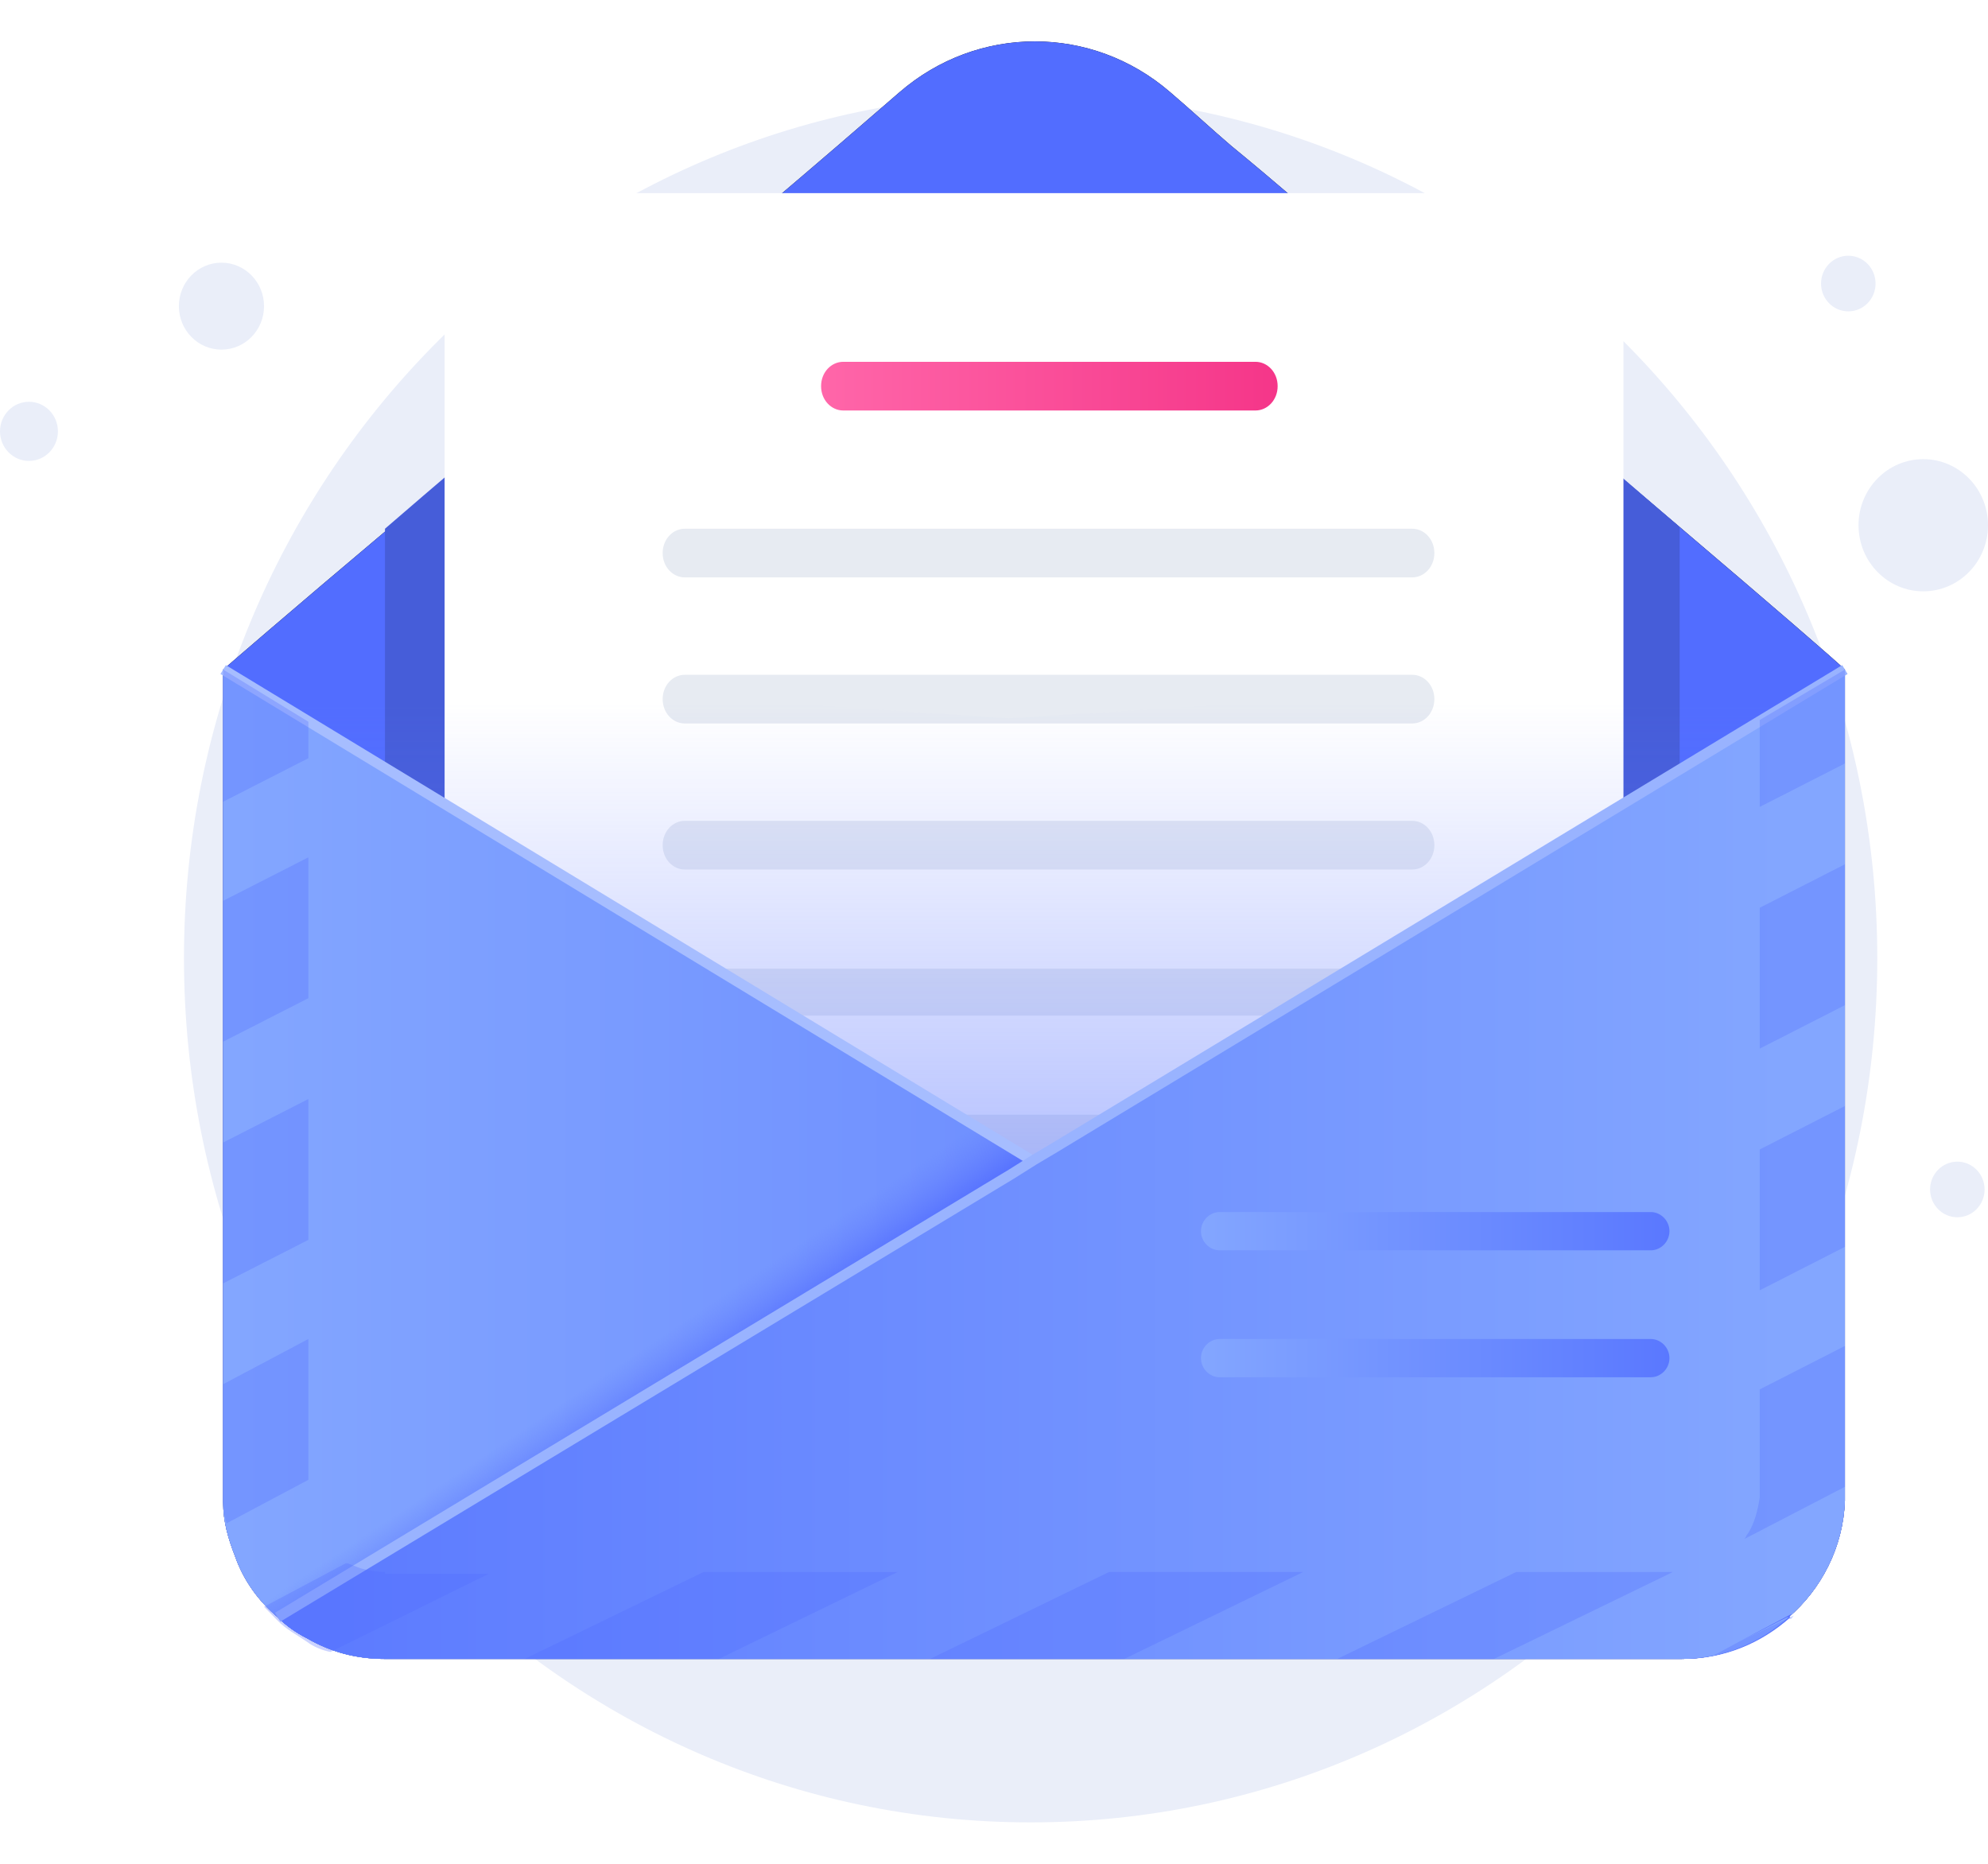 <svg xmlns="http://www.w3.org/2000/svg" xmlns:xlink="http://www.w3.org/1999/xlink" width="96px" height="90px" viewBox="0 0 96 90"><title>03</title><defs><path d="M89.09,30.332 L89.09,70.046 C89.09,70.214 89.09,70.299 89.09,70.467 C89.008,72.733 87.938,74.748 86.375,76.092 C84.977,77.351 83.167,78.107 81.193,78.107 L18.591,78.107 C17.193,78.107 15.959,77.771 14.807,77.1 C14.314,76.848 13.82,76.512 13.409,76.092 C12.504,75.336 11.763,74.329 11.352,73.153 C11.023,72.314 10.776,71.474 10.776,70.55 L10.776,30.332 C10.776,30.332 14.067,27.477 18.756,23.531 C23.61,19.333 30.026,13.959 35.619,9.173 C38.828,6.403 38.498,6.738 43.434,2.456 C47.218,-0.819 52.73,-0.819 56.514,2.456 C57.502,3.296 58.489,4.22 59.476,5.059 C61.532,6.738 63.835,8.754 66.221,10.769 C71.239,15.051 76.75,19.752 81.11,23.447 C85.553,27.225 88.761,29.996 89.09,30.332 Z" id="path-1"></path><filter x="-14.0%" y="-9.0%" width="128.1%" height="128.2%" filterUnits="objectBoundingBox" id="filter-2"><feGaussianBlur stdDeviation="3"></feGaussianBlur></filter><linearGradient x1="0.076%" y1="50.714%" x2="99.753%" y2="50.714%" id="linearGradient-3"><stop stop-color="#FF66A9" offset="0%"></stop><stop stop-color="#F53689" offset="100%"></stop></linearGradient><linearGradient x1="49.939%" y1="131.493%" x2="49.939%" y2="6.623%" id="linearGradient-4"><stop stop-color="#4F6AFF" offset="0%"></stop><stop stop-color="#657EFF" stop-opacity="0" offset="100%"></stop></linearGradient><linearGradient x1="1.163%" y1="49.955%" x2="102.08%" y2="49.955%" id="linearGradient-5"><stop stop-color="#83A6FF" offset="0%"></stop><stop stop-color="#5A78FF" offset="100%"></stop></linearGradient><linearGradient x1="55.732%" y1="53.722%" x2="47.978%" y2="46.328%" id="linearGradient-6"><stop stop-color="#4F6AFF" offset="0%"></stop><stop stop-color="#657EFF" stop-opacity="0" offset="100%"></stop></linearGradient><linearGradient x1="95.758%" y1="49.955%" x2="-3.239%" y2="49.955%" id="linearGradient-7"><stop stop-color="#83A6FF" offset="0%"></stop><stop stop-color="#5A78FF" offset="100%"></stop></linearGradient><linearGradient x1="-0.233%" y1="50.222%" x2="99.996%" y2="50.222%" id="linearGradient-8"><stop stop-color="#83A6FF" offset="0%"></stop><stop stop-color="#5A78FF" offset="100%"></stop></linearGradient><linearGradient x1="-0.233%" y1="48.138%" x2="99.996%" y2="48.138%" id="linearGradient-9"><stop stop-color="#83A6FF" offset="0%"></stop><stop stop-color="#5A78FF" offset="100%"></stop></linearGradient></defs><g id="Desktop" stroke="none" stroke-width="1" fill="none" fill-rule="evenodd"><g id="Resellers" transform="translate(-277, -1134)"><g id="03" transform="translate(277, 1136)"><path d="M49.769,86 C72.349,86 90.653,67.316 90.653,44.27 C90.653,21.223 72.349,2.54 49.769,2.54 C27.189,2.54 8.884,21.223 8.884,44.27 C8.884,67.316 27.189,86 49.769,86 Z" id="Path" fill="#EAEEF9" fill-rule="nonzero"></path><g id="Path" fill-rule="nonzero"><use fill="black" fill-opacity="1" filter="url(#filter-2)" xlink:href="#path-1"></use><use fill="#526DFF" xlink:href="#path-1"></use></g><path d="M81.11,23.447 L81.11,37.721 L67.455,46.117 L63.342,48.636 L54.704,53.926 L50.591,56.445 L48.864,57.536 L47.218,56.445 L43.352,53.926 L35.126,48.636 L31.26,46.117 L18.591,37.972 L18.591,23.531 C23.445,19.333 29.861,13.959 35.455,9.173 L66.057,10.769 C71.322,15.051 76.833,19.752 81.11,23.447 Z" id="Path" fill="#465DD9" fill-rule="nonzero"></path><path d="M78.396,12.112 L78.396,37.133 L65.892,44.774 L62.19,47.041 L54.293,51.826 L50.591,54.094 L49.028,55.017 L47.547,54.094 L44.01,51.826 L36.525,47.041 L32.987,44.774 L21.47,37.385 L21.47,12.112 C21.47,9.509 23.527,7.326 26.159,7.326 L73.707,7.326 C76.257,7.326 78.396,9.509 78.396,12.112 Z" id="Path" fill="#FFFFFF" fill-rule="nonzero"></path><path d="M68.195,25.882 L33.07,25.882 C32.494,25.882 32,25.378 32,24.706 C32,24.035 32.494,23.531 33.07,23.531 L68.195,23.531 C68.771,23.531 69.265,24.035 69.265,24.706 C69.265,25.378 68.771,25.882 68.195,25.882 Z" id="Path" fill="#E7EBF2" fill-rule="nonzero"></path><path d="M68.195,32.935 L33.07,32.935 C32.494,32.935 32,32.431 32,31.759 C32,31.088 32.494,30.584 33.07,30.584 L68.195,30.584 C68.771,30.584 69.265,31.088 69.265,31.759 C69.265,32.431 68.771,32.935 68.195,32.935 Z" id="Path" fill="#E7EBF2" fill-rule="nonzero"></path><path d="M68.195,39.988 L33.07,39.988 C32.494,39.988 32,39.484 32,38.813 C32,38.14 32.494,37.637 33.07,37.637 L68.195,37.637 C68.771,37.637 69.265,38.14 69.265,38.813 C69.265,39.484 68.771,39.988 68.195,39.988 Z" id="Path" fill="#E7EBF2" fill-rule="nonzero"></path><polygon id="Path" fill="#E7EBF2" fill-rule="nonzero" points="65.892 44.774 62.19 47.041 36.525 47.041 32.987 44.774 33.07 44.774"></polygon><polygon id="Path" fill="#E7EBF2" fill-rule="nonzero" points="54.293 51.826 50.591 54.177 47.547 54.177 44.01 51.826"></polygon><path d="M60.627,17.822 L40.72,17.822 C40.144,17.822 39.65,17.318 39.65,16.646 C39.65,15.974 40.144,15.471 40.72,15.471 L60.627,15.471 C61.203,15.471 61.697,15.974 61.697,16.646 C61.697,17.318 61.203,17.822 60.627,17.822 Z" id="Path" fill="url(#linearGradient-3)" fill-rule="nonzero"></path><path d="M11.106,30.164 L48.699,32.683 L88.514,30.164 L87.034,37.469 C87.034,37.469 49.604,57.452 49.851,57.452 C50.098,57.452 11.188,33.774 11.188,33.774 L11.106,30.164 Z" id="Path" fill="url(#linearGradient-4)" fill-rule="nonzero" opacity="0.67"></path><path d="M89.09,30.332 L89.09,70.467 C89.008,72.734 87.938,74.748 86.375,76.092 C84.977,77.351 83.167,78.107 81.193,78.107 L18.591,78.107 C17.193,78.107 15.959,77.771 14.807,77.1 C14.314,76.848 13.82,76.512 13.409,76.092 C12.504,75.336 11.763,74.329 11.352,73.153 C11.023,72.314 10.776,71.474 10.776,70.551 L10.776,70.467 L10.776,30.332 L45.82,52.75 L48.864,54.682 L49.933,54.009 L50.92,53.422 L89.09,30.332 Z" id="Path" fill="#738DFF" fill-rule="nonzero"></path><path d="M86.458,76.092 C85.059,77.351 83.25,78.107 81.275,78.107 L18.591,78.107 C17.193,78.107 15.959,77.771 14.807,77.1 C14.314,76.848 13.82,76.512 13.409,76.092 C12.504,75.336 11.763,74.329 11.352,73.153 C11.023,72.314 10.776,71.474 10.776,70.551 L10.776,70.467 L10.776,30.332 L14.89,32.851 L49.933,54.094 L50.92,54.682 L51.002,54.765 L82.426,73.741 L86.458,76.092 Z" id="Path" fill="url(#linearGradient-5)" fill-rule="nonzero"></path><path d="M50.92,53.422 L50.92,56.192 L14.807,77.1 C14.314,76.848 13.82,76.512 13.409,76.092 C12.504,75.336 11.763,74.329 11.352,73.153 L46.478,51.911 L49.522,53.842 L49.933,54.009 L50.92,53.422 Z" id="Path" fill="url(#linearGradient-6)" fill-rule="nonzero"></path><line x1="10.776" y1="30.332" x2="49.933" y2="54.094" id="Path" stroke="#A6BDFF" stroke-width="0.5"></line><path d="M89.09,30.332 L89.09,70.467 C89.008,72.734 87.938,74.748 86.375,76.092 C84.977,77.351 83.167,78.107 81.193,78.107 L18.591,78.107 C17.193,78.107 15.959,77.771 14.807,77.1 C14.314,76.848 13.82,76.512 13.409,76.092 L17.439,73.657 L48.864,54.682 L49.933,54.009 L50.92,53.422 L84.977,32.767 L89.09,30.332 Z" id="Path" fill="url(#linearGradient-7)" fill-rule="nonzero"></path><polyline id="Path" stroke="#99B3FF" stroke-width="0.5" points="89.09 30.332 50.92 53.422 49.933 54.009 48.864 54.682 13.409 76.092"></polyline><path d="M79.712,58.376 L58.9,58.376 C58.406,58.376 57.995,57.956 57.995,57.452 C57.995,56.948 58.406,56.528 58.9,56.528 L79.712,56.528 C80.206,56.528 80.617,56.948 80.617,57.452 C80.617,57.956 80.206,58.376 79.712,58.376 Z" id="Path" fill="url(#linearGradient-8)" fill-rule="nonzero"></path><path d="M79.712,64.505 L58.9,64.505 C58.406,64.505 57.995,64.085 57.995,63.582 C57.995,63.078 58.406,62.658 58.9,62.658 L79.712,62.658 C80.206,62.658 80.617,63.078 80.617,63.582 C80.617,64.085 80.206,64.505 79.712,64.505 Z" id="Path" fill="url(#linearGradient-9)" fill-rule="nonzero"></path><path d="M92.874,26.554 C94.601,26.554 96,25.126 96,23.363 C96,21.601 94.601,20.172 92.874,20.172 C91.147,20.172 89.748,21.601 89.748,23.363 C89.748,25.126 91.147,26.554 92.874,26.554 Z" id="Path" fill="#EAEEF9" fill-rule="nonzero"></path><path d="M10.694,14.883 C11.83,14.883 12.75,13.943 12.75,12.784 C12.75,11.624 11.83,10.684 10.694,10.684 C9.558,10.684 8.638,11.624 8.638,12.784 C8.638,13.943 9.558,14.883 10.694,14.883 Z" id="Path" fill="#EAEEF9" fill-rule="nonzero"></path><path d="M1.398,20.257 C2.171,20.257 2.797,19.617 2.797,18.829 C2.797,18.041 2.171,17.401 1.398,17.401 C0.626,17.401 0,18.041 0,18.829 C0,19.617 0.626,20.257 1.398,20.257 Z" id="Path" fill="#EAEEF9" fill-rule="nonzero"></path><path d="M89.254,13.035 C89.982,13.035 90.57,12.434 90.57,11.692 C90.57,10.951 89.982,10.349 89.254,10.349 C88.527,10.349 87.938,10.951 87.938,11.692 C87.938,12.434 88.527,13.035 89.254,13.035 Z" id="Path" fill="#EAEEF9" fill-rule="nonzero"></path><path d="M94.519,56.78 C95.246,56.78 95.835,56.179 95.835,55.437 C95.835,54.695 95.246,54.094 94.519,54.094 C93.793,54.094 93.203,54.695 93.203,55.437 C93.203,56.179 93.793,56.78 94.519,56.78 Z" id="Path" fill="#EAEEF9" fill-rule="nonzero"></path><path d="M84.977,32.767 L84.977,36.965 L89.09,34.866 L89.09,30.332 L84.977,32.767 Z M84.977,53.506 L84.977,60.307 L89.09,58.208 L89.09,51.407 L84.977,53.506 Z M84.977,65.092 L84.977,70.299 C84.894,70.887 84.73,71.558 84.401,72.062 C84.318,72.146 84.318,72.23 84.237,72.314 L89.09,69.795 L89.09,62.994 L84.977,65.092 Z M83.99,77.268 L82.756,77.939 C84.154,77.687 85.306,77.016 86.375,76.176 C86.375,76.176 86.375,76.176 86.458,76.176 C86.54,76.176 86.54,76.092 86.622,76.008 L83.99,77.268 Z M10.776,64.841 L10.776,70.467 L10.776,70.551 C10.776,70.887 10.858,71.222 10.941,71.558 L14.89,69.459 L14.89,62.658 L10.776,64.841 Z M10.776,41.499 L10.776,48.3 L14.89,46.201 L14.89,39.4 L10.776,41.499 Z M10.776,30.332 L10.776,36.713 L14.89,34.614 L14.89,32.851 L10.776,30.332 Z M10.776,53.17 L10.776,59.971 L14.89,57.872 L14.89,51.071 L10.776,53.17 Z M18.591,73.909 C18.18,73.909 17.769,73.825 17.44,73.741 C17.193,73.657 17.028,73.573 16.782,73.489 C16.782,73.489 16.782,73.489 16.699,73.489 L12.75,75.588 C12.998,75.84 13.162,76.008 13.409,76.26 C13.82,76.68 14.314,76.931 14.807,77.268 C15.136,77.519 15.547,77.687 15.959,77.771 L23.61,73.993 L18.591,73.993 L18.591,73.909 Z M33.974,73.909 L25.337,78.107 L34.714,78.107 L43.352,73.909 L33.974,73.909 Z M53.553,73.909 L44.915,78.107 L54.293,78.107 L62.93,73.909 L53.553,73.909 Z M73.214,73.909 L64.576,78.107 L72.144,78.107 L80.782,73.909 L73.214,73.909 Z M84.977,41.835 L84.977,48.636 L89.09,46.537 L89.09,39.736 L84.977,41.835 Z" id="Shape" fill="#526DFF" fill-rule="nonzero" opacity="0.3"></path><path d="M83.99,77.268 L86.54,75.924 C86.458,76.008 86.458,76.008 86.375,76.092 C86.375,76.092 86.375,76.092 86.293,76.092 L83.99,77.268 Z" id="Path" fill="#526DFF" fill-rule="nonzero"></path></g></g></g></svg>